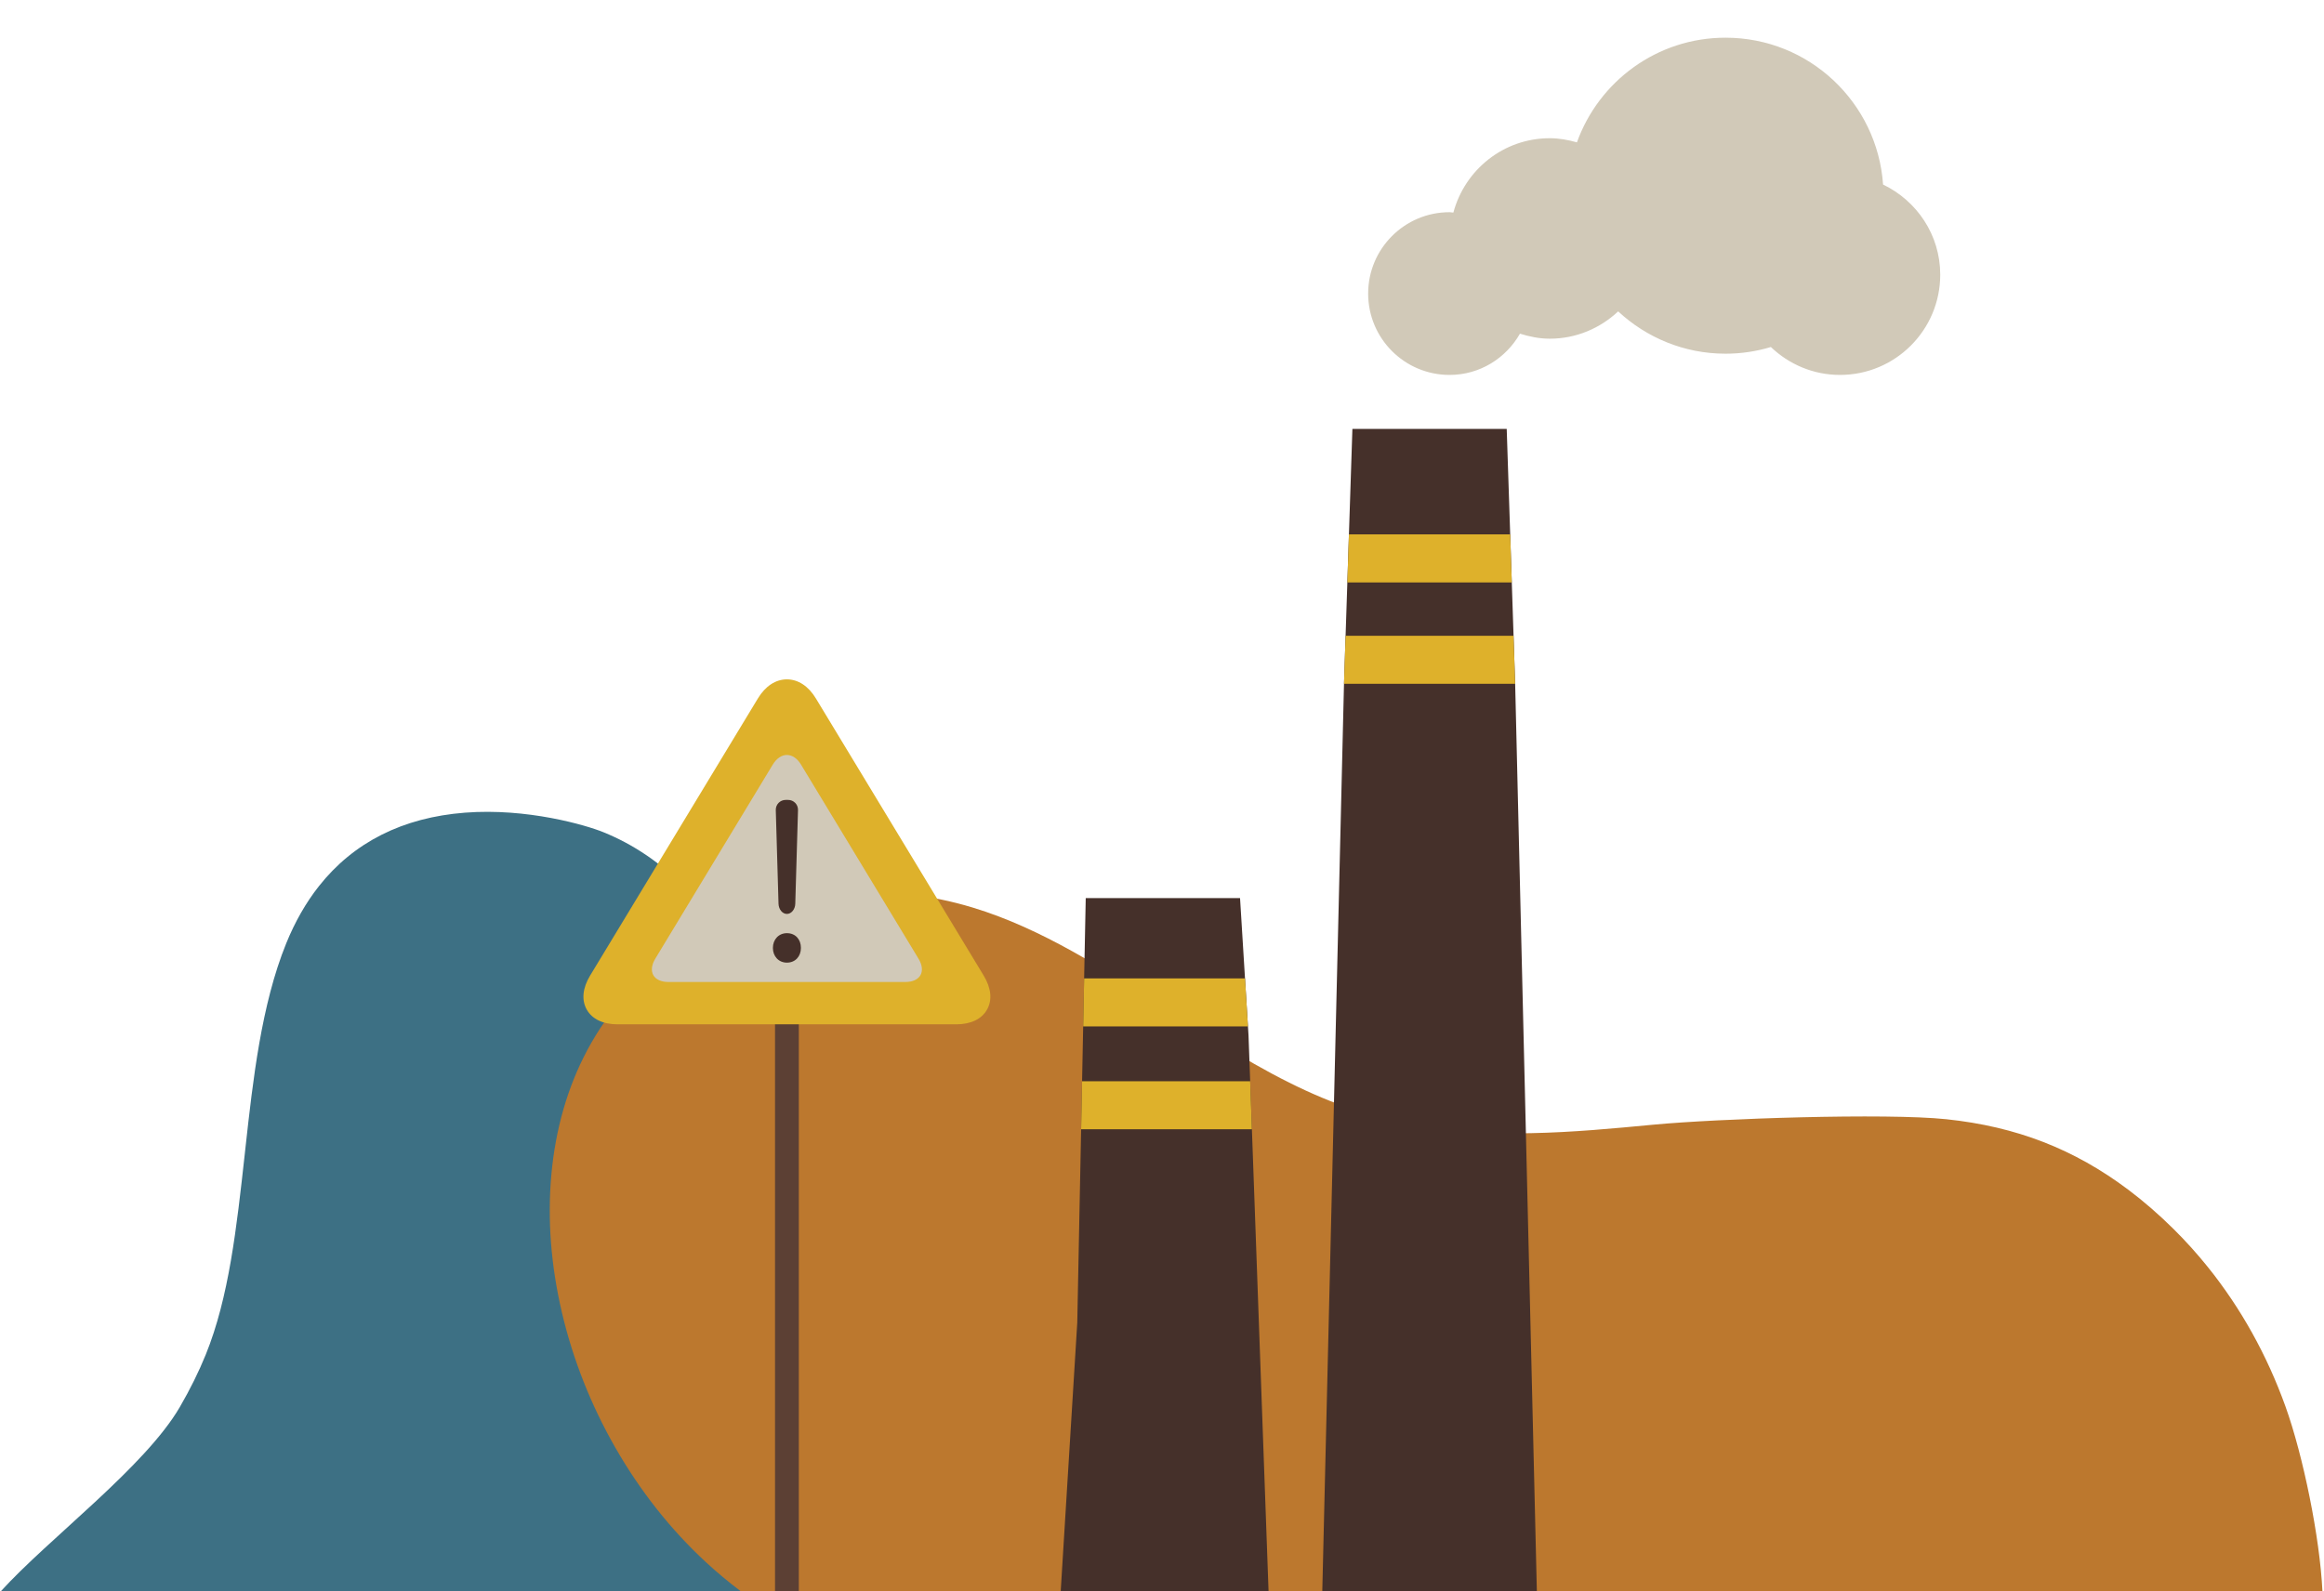 <?xml version="1.0" encoding="utf-8"?>
<!-- Generator: Adobe Illustrator 25.2.1, SVG Export Plug-In . SVG Version: 6.00 Build 0)  -->
<svg version="1.1" id="Ebene_1" xmlns="http://www.w3.org/2000/svg" xmlns:xlink="http://www.w3.org/1999/xlink" x="0px" y="0px"
	 viewBox="0 0 365 250" style="enable-background:new 0 0 365 250;" xml:space="preserve">
<style type="text/css">
	.st0{clip-path:url(#SVGID_2_);fill:#3D7084;}
	.st1{clip-path:url(#SVGID_4_);fill:#BC782E;}
	.st2{clip-path:url(#SVGID_6_);}
	.st3{fill:#5C4034;}
	.st4{fill:#DEB12B;}
	.st5{fill:#D1C9B8;}
	.st6{fill:#45302A;}
	.st7{clip-path:url(#SVGID_8_);fill:#D1C9B8;}
</style>
<g id="Übergewichtung">
</g>
<g id="Untergewichtung">
	<g>
		<g>
			<defs>
				<polygon id="SVGID_1_" points="0.125,0 365.125,0 382.133,250 0.125,250 				"/>
			</defs>
			<clipPath id="SVGID_2_">
				<use xlink:href="#SVGID_1_"  style="overflow:visible;"/>
			</clipPath>
			<path class="st0" d="M253.694,414.496c-6.347,0.491-12.751,0.24-19.034-0.745c-6.271-0.983-12.469-2.707-18.424-5.123
				c-14.881-6.037-28.131-16.777-40.233-27.482c-2.681-2.372-5.36-4.792-7.95-7.133c-13.344-12.056-25.948-23.443-39.108-28.781
				c-1.57-0.637-3.243-1.211-4.973-1.707c-12.304-3.527-26.914-3-39.583-2.02c-5.427,0.42-11.038,0.985-16.465,1.531
				c-4.18,0.421-8.502,0.856-12.717,1.223c-1.268,0.11-2.531,0.215-3.791,0.312c-14.857,1.149-31.842,1.596-45.161-3.808
				c-5.237-2.125-9.811-5.171-13.594-9.055c-11.283-11.585-13.542-28.594-11.894-40.649c0.528-3.865,1.443-7.419,2.719-10.564
				c3.966-9.774,5.015-16.577,11.361-23.824c2.172-2.48,3.078-4.247,5.278-6.671c7.515-8.284,22.627-19.511,28.119-28.953
				c1.604-2.757,2.973-5.528,4.071-8.233c3.639-8.969,4.849-19.929,6.13-31.532l0.113-1.024c1.162-10.501,2.479-22.404,6.392-32.048
				c1.375-3.391,3.103-6.414,5.134-8.986c5.456-6.909,13.175-10.795,22.943-11.551c9.767-0.756,18.997,1.955,21.729,3.064
				c4.788,1.943,9.038,4.838,12.991,8.849c6.394,6.488,11.155,15.133,15.759,23.492c6.19,11.237,12.591,22.858,23.213,30.206
				c2.518,1.742,5.232,3.209,8.068,4.359c8.601,3.489,17.743,4.717,28.77,3.864c7.663-0.593,15.38-2.165,21.247-3.468
				c3.396-0.754,6.901-1.588,10.29-2.395c11.577-2.754,23.549-5.603,36.022-6.568c6.577-0.509,29.685-0.455,35.658,0.165
				c8.473,0.879,16.443,2.869,24.368,6.084c14.409,5.846,26.465,15.13,35.833,27.594c7.159,9.524,12.536,20.647,15.98,33.059
				c3.366,12.128,4.784,25.091,4.216,38.529c-0.572,13.524-3.138,27.046-7.626,40.191c-0.891,2.61-1.87,5.233-2.909,7.795
				c-4.28,10.549-26.503,20.233-32.509,28.782c-7.516,10.702-16.278,19.669-26.042,26.653
				C284.623,407.563,269.273,413.291,253.694,414.496z"/>
		</g>
		<g>
			<defs>
				<polygon id="SVGID_3_" points="0.125,0 365.125,0 382.133,250 0.125,250 				"/>
			</defs>
			<clipPath id="SVGID_4_">
				<use xlink:href="#SVGID_3_"  style="overflow:visible;"/>
			</clipPath>
			<path class="st1" d="M334.282,186.924c2.408,1.81,4.794,3.883,7.095,6.162c1.9,1.882,3.719,3.902,5.405,6.002
				c5.166,6.433,9.256,13.783,12.156,21.844c2.793,7.761,5.415,20.638,5.818,29.068c0.399,8.339-1.405,11.933-3.389,19.888
				c-2.023,8.107-5.205,15.614-9.46,22.312c-4.448,7.003-9.966,12.948-16.4,17.667c-7.57,5.553-16.294,9.323-25.929,11.206
				c-10.558,2.064-19.223,1.944-26.491-0.368c-3.827-1.217-24.342-3.047-27.73-5.594c-6.214-4.672-11.13-11.027-16.822-18.384
				c-2.728-3.527-5.549-7.174-8.719-10.888c-0.52-0.609-1.047-1.218-1.586-1.829c-3.986-4.522-8.035-8.338-12.034-11.345
				c-7.555-5.68-15.23-8.812-24.157-9.858c-6.585-0.772-13.061-0.353-19.916,0.091c-6.252,0.404-12.716,0.823-19.577,0.324
				c-8.534-0.62-16.453-2.623-24.209-6.126c-4.219-1.905-8.29-4.323-12.1-7.188c-1.846-1.388-3.656-2.901-5.38-4.496
				c-5.546-5.133-10.338-11.201-14.245-18.036c-3.801-6.65-6.605-13.742-8.336-21.078c-1.743-7.388-2.312-14.672-1.691-21.649
				c0.646-7.261,2.561-13.905,5.693-19.748c3.334-6.222,7.983-11.393,13.817-15.368c7.16-4.88,16.03-7.903,26.362-8.985
				c6.815-0.714,13.473-0.045,20.355,2.046c10.828,3.289,20.767,9.737,30.378,15.973c3.543,2.299,7.207,4.676,10.873,6.869
				c8.008,4.79,14.454,7.752,20.902,9.605c7.707,2.215,15.808,3.162,25.493,2.981c6.492-0.121,12.95-0.735,19.196-1.329
				c10.053-0.955,36.555-1.857,46.049-0.857C316.677,176.992,325.757,180.515,334.282,186.924z"/>
		</g>
		<g>
			<defs>
				<polygon id="SVGID_5_" points="0.125,0 365.125,0 382.133,250 0.125,250 				"/>
			</defs>
			<clipPath id="SVGID_6_">
				<use xlink:href="#SVGID_5_"  style="overflow:visible;"/>
			</clipPath>
			<g class="st2">
				<path class="st3" d="M125.46,260.568c0,1.033-0.837,1.869-1.869,1.869l0,0c-1.034,0-1.869-0.837-1.869-1.869V159.014
					c0-1.03,0.836-1.87,1.869-1.87l0,0c1.033,0,1.869,0.839,1.869,1.87V260.568z"/>
				<path class="st4" d="M96.987,160.924c-2.276,0-3.994-0.821-4.834-2.315c-0.842-1.493-0.657-3.384,0.522-5.333l26.356-43.547
					c1.17-1.936,2.788-3,4.556-3s3.388,1.063,4.556,3l26.355,43.547c1.181,1.949,1.367,3.845,0.522,5.333
					c-0.839,1.495-2.555,2.315-4.834,2.315L96.987,160.924L96.987,160.924z"/>
				<path class="st5" d="M102.923,150.602l18.44-30.47c1.228-2.031,3.22-2.031,4.449,0l18.439,30.47
					c1.229,2.03,0.302,3.673-2.071,3.673h-37.186C102.624,154.275,101.697,152.632,102.923,150.602z"/>
				<path class="st6" d="M121.388,148.921c0-1.343,0.93-2.316,2.2-2.316c1.344,0,2.202,0.973,2.202,2.316
					c0,1.305-0.858,2.312-2.202,2.312C122.28,151.233,121.388,150.227,121.388,148.921z M122.273,141.982l-0.43-14.712
					c-0.025-0.884,0.671-1.601,1.554-1.601h0.381c0.883,0,1.579,0.717,1.554,1.601l-0.429,14.712c-0.025,0.884-0.615,1.6-1.315,1.6
					C122.887,143.582,122.298,142.866,122.273,141.982z"/>
				<polygon class="st6" points="237.973,107.733 236.64,67.386 212.404,67.386 211.076,107.733 207.168,271.142 241.88,271.142 
									"/>
				<polygon class="st4" points="211.858,83.954 211.61,91.499 237.436,91.499 237.186,83.954 				"/>
				<polygon class="st4" points="211.335,99.884 211.085,107.429 237.963,107.429 237.714,99.884 				"/>
				<polygon class="st6" points="196.09,162.695 194.757,141.09 170.522,141.09 169.193,207.791 165.286,271.142 199.998,271.142 
									"/>
				<polygon class="st4" points="169.949,169.866 169.798,177.407 196.62,177.407 196.349,169.866 				"/>
				<polygon class="st4" points="170.27,153.708 170.12,161.253 196,161.253 195.537,153.708 				"/>
			</g>
		</g>
		<g>
			<defs>
				<polygon id="SVGID_7_" points="0.125,0 365.125,0 364.756,250 0.125,250 				"/>
			</defs>
			<clipPath id="SVGID_8_">
				<use xlink:href="#SVGID_7_"  style="overflow:visible;"/>
			</clipPath>
			<path class="st7" d="M295.749,28.993c-0.898-12.884-11.617-23.071-24.737-23.071c-10.766-0.008-19.91,6.868-23.346,16.442
				c-1.362-0.379-2.774-0.65-4.259-0.65c-7.282,0-13.35,4.969-15.147,11.684c-0.204-0.004-0.395-0.061-0.601-0.061
				c-7.059,0-12.782,5.728-12.782,12.783c0,7.058,5.723,12.781,12.782,12.781c4.763,0,8.858-2.625,11.061-6.48
				c1.488,0.463,3.04,0.789,4.687,0.789c4.164,0,7.924-1.652,10.736-4.29c4.435,4.115,10.348,6.648,16.87,6.648
				c2.47,0,4.856-0.371,7.114-1.051c2.826,2.704,6.636,4.384,10.854,4.384c8.699,0,15.746-7.053,15.746-15.752
				C304.726,36.894,301.039,31.536,295.749,28.993z"/>
		</g>
	</g>
</g>
<g id="Ausschluesse">
	<g id="Ebene_2_1_">
	</g>
</g>
</svg>
